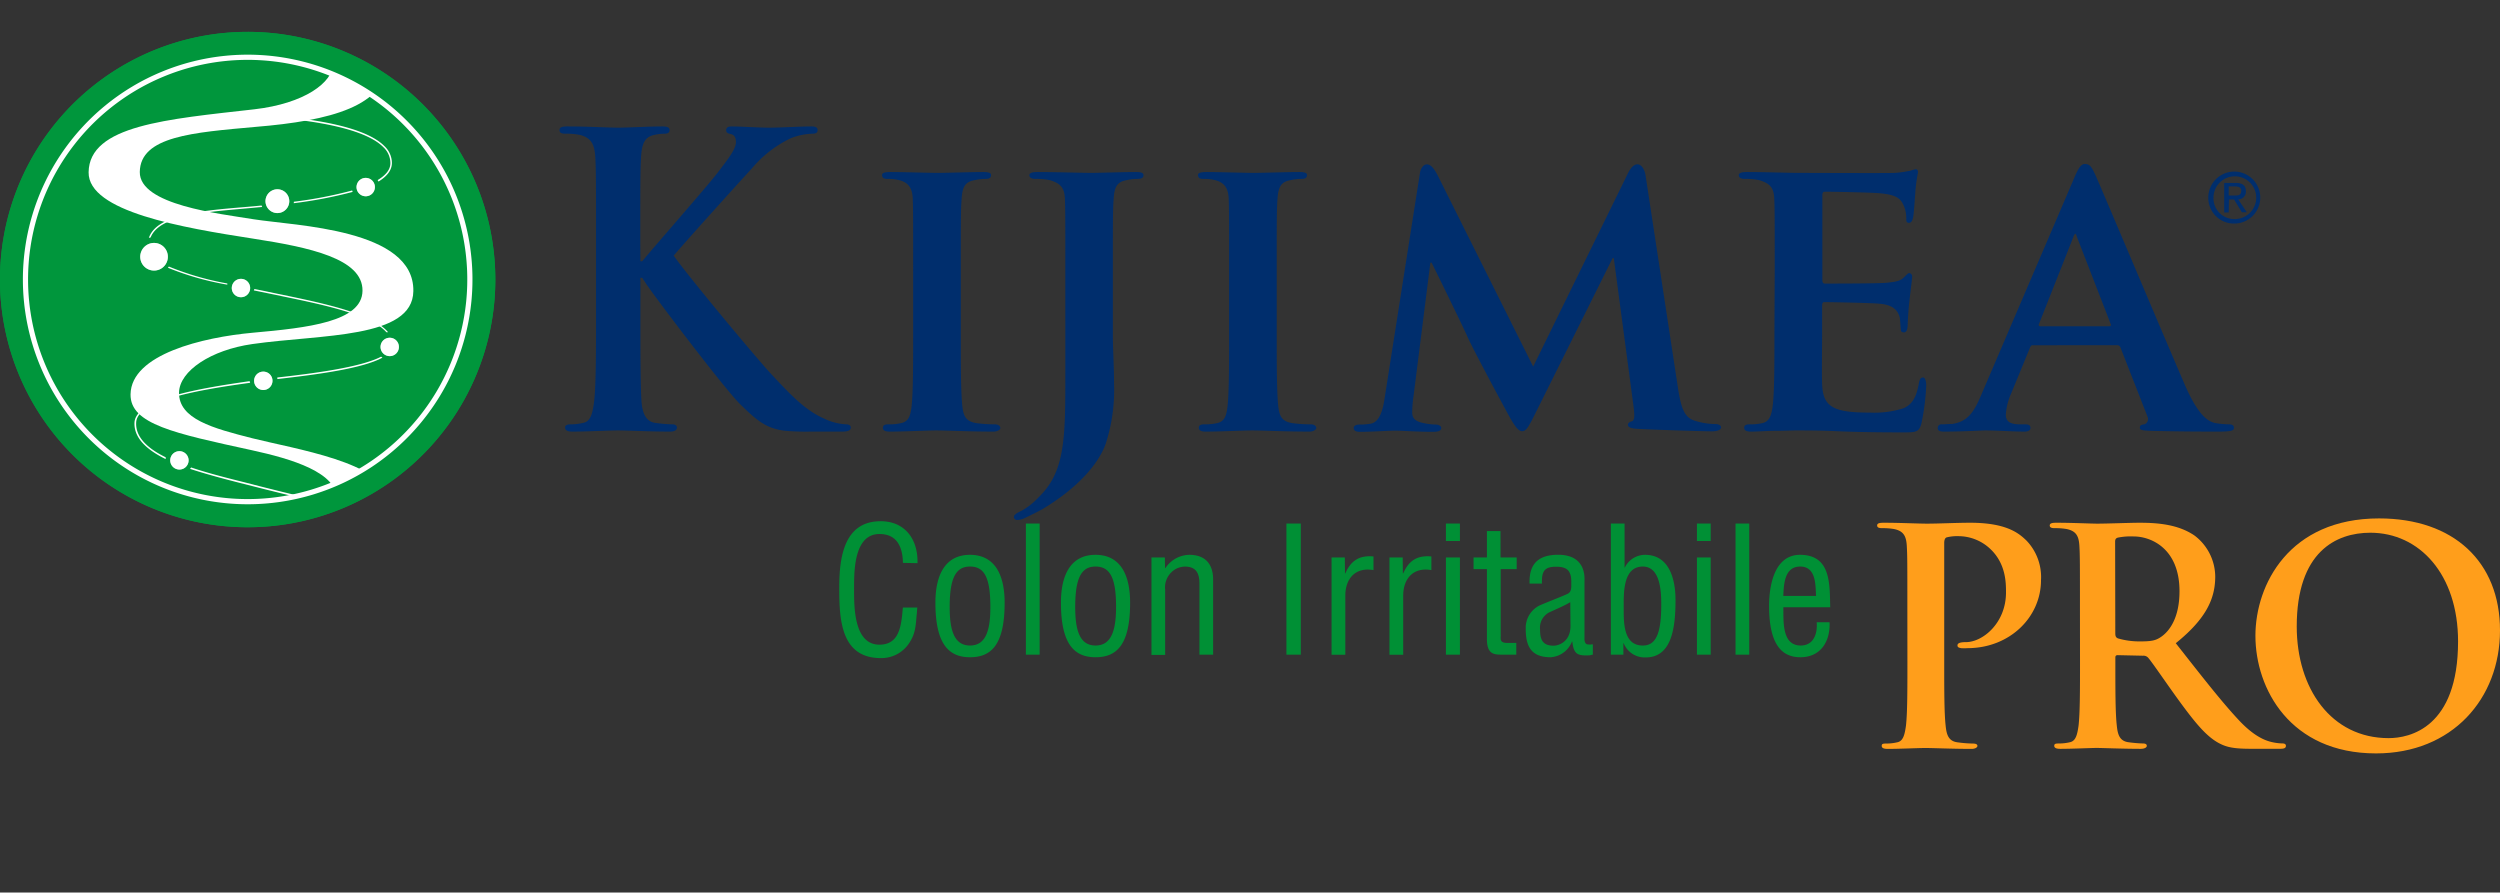 <svg xmlns="http://www.w3.org/2000/svg" viewBox="0 0 443.52 158.34"><rect x="0" y="0" width="443.52" height="158.34" fill="#333333" stroke="none"/><defs><clipPath id="a" transform="translate(0 5.66)"><path d="M4.52 43.93a39.42 39.42 0 1139.41 39.41A39.42 39.42 0 014.52 43.93z" stroke="#fff" stroke-width=".92" fill="#00963c"/></clipPath><clipPath id="b" transform="translate(0 5.66)"><path fill="none" d="M5.25 4.23h80.07V84.3H5.25z"/></clipPath><style>.d{fill:#00963c}.g,.h,.i{fill:#fff}.h,.i{opacity:.51;mix-blend-mode:darken}.i{opacity:.52}.k{fill:#002e6d}.l{fill:#ff9e1b}.m{fill:#009035}</style></defs><g style="isolation:isolate"><path class="d" d="M0 49.59a43.94 43.94 0 1143.93 43.94A43.93 43.93 0 010 49.59z"/><path class="d" d="M43.93 5.66a43.94 43.94 0 1043.94 43.93A43.93 43.93 0 0043.93 5.66zm0 83.34a39.41 39.41 0 1139.42-39.41A39.41 39.41 0 0143.93 89z"/><path class="d" d="M4.52 49.59A39.42 39.42 0 1143.93 89 39.42 39.42 0 014.52 49.59z"/><g clip-path="url(#a)"><g clip-path="url(#b)"><path class="g" d="M40.33 50.42a.62.62 0 010-.13 50.33 50.33 0 01-10.37-3l-.17.21a50.3 50.3 0 0010.53 3zM50.27 52.6c7.08 1.47 15.57 3.23 18.29 6.35a1 1 0 01.3 0c-2.71-3.29-11.34-5.12-18.54-6.61l-2.64-.55c-.83-.18-1.69-.35-2.54-.52a2.72 2.72 0 01-.11.25l2.59.53zM46.41 36.46c-1.09.11-2.23.21-3.42.31-7.16.6-15.19 1.29-16.58 5.43l.31-.07c1.5-3.84 9.28-4.47 16.28-5.09l3.51-.32a2 2 0 01-.1-.26zM52.11 36.05a77.6 77.6 0 0010.45-2 2.58 2.58 0 01-.08-.26 75.24 75.24 0 01-10.34 2zM68.2 25.92c-5.57-5.65-26.73-5.71-27.63-5.71v.27c.22 0 21.94.06 27.44 5.63a3.91 3.91 0 011.25 2.83c0 1.18-.87 2.17-2.25 3 0 .09.1.18.14.27 1.49-.91 2.36-2 2.38-3.27a4.15 4.15 0 00-1.33-3.02zM49.2 67.02a1.79 1.79 0 010 .23c7-.8 15.07-1.85 18.65-3.8a1.77 1.77 0 01-.24-.17C64 65.15 55.87 66.22 49.2 66.97zM29.4 81.45a1.73 1.73 0 010-.32c-3.23-1.59-5.4-3.59-5.24-6.22.24-3.9 11.13-5.75 20.22-7a1.61 1.61 0 01-.09-.29c-9.18 1.31-20.17 3.19-20.43 7.32-.14 2.72 2.14 4.85 5.54 6.51zM45.86 105.55c1.48-.22 3-.39 4.7-.56 7.78-.84 16.6-1.79 16.82-8.14.18-5.35-8.75-7.52-17.38-9.61l-4-1-2.64-.68c-3.08-.77-6.43-1.61-9.45-2.63a2.43 2.43 0 01-.2.25c3.06 1 6.45 1.89 9.57 2.68l2.65.67c1.31.34 2.69.67 4 1 8.53 2.07 17.33 4.21 17.16 9.31-.21 6.09-8.89 7-16.55 7.85-1.66.18-3.23.35-4.71.56-11.3 1.64-21.77 3.91-21.85 9.46a5.86 5.86 0 001.85 4.29c5.66 5.72 22.48 6.27 26.33 6.33h.77v-.3c-.21 0-20.7 0-26.89-6.24a5.56 5.56 0 01-1.76-4.08c.07-6.05 14.6-8.15 21.58-9.16z"/><path class="g" d="M46.54 138.96c15.42-1.77 29.25-2.84 29.36-11.18.09-7-16.63-9.82-29.22-11.77-10-1.55-19.45-3.54-19.37-9.25.07-5.51 9.67-6.56 19.48-7.45 8.78-.79 21.57-3.8 21.67-10.93.08-6.23-16.34-8.77-23.7-10.63-7-1.78-13.08-3.41-13-8.13.1-3.82 5.66-7.53 13-8.58 12.28-1.76 28.46-.91 28.57-9.39C73.52 40.59 52.45 40.08 45 38.9c-6.1-1-20.28-2.54-20.2-8.39.09-6.35 9.47-7 20.54-8 13.29-1.09 23.31-3.69 23.42-11.65C68.91-.59 41.06.01 41.06.01v1.1c9 1.4 18.15 4.15 18.07 10.11-.05 3.44-5.15 7.15-14 8.17-15.47 1.76-29.3 2.83-29.41 11.17-.1 7 16.63 9.83 29.21 11.78 10 1.55 19.46 3.54 19.38 9.25-.07 5.5-9.67 6.56-19.48 7.44-8.78.8-21.57 3.8-21.67 10.93-.07 5.29 7.75 6.91 21.47 9.9 7.13 1.56 15.26 3.94 15.19 8.86 0 3.82-5.66 7.53-13 8.58-12.28 1.76-28.46.91-28.57 9.39-.16 11.06 20.92 11.58 28.38 12.76 6.11 1 20.29 2.53 20.21 8.38-.09 6.36-9.47 7-20.54 8-13.3 1.09-23.3 3.7-23.44 11.65-.15 11.46 27.69 10.86 27.69 10.86v-1.11c-9-1.4-18.15-4.14-18.07-10.11.09-3.46 5.19-7.15 14.06-8.16z"/><path class="g" d="M27.36 43.1a2.45 2.45 0 102.42 2.48 2.45 2.45 0 00-2.42-2.48z"/><path class="h" d="M27.36 43.1a2.45 2.45 0 102.42 2.48 2.45 2.45 0 00-2.42-2.48z"/><path class="g" d="M64.9 31.56a1.63 1.63 0 101.61 1.65 1.63 1.63 0 00-1.61-1.65zM49.25 33.58a2.11 2.11 0 102.07 2.13 2.11 2.11 0 00-2.07-2.13z"/><path class="i" d="M49.25 33.58a2.11 2.11 0 102.07 2.13 2.11 2.11 0 00-2.07-2.13zM64.9 31.56a1.63 1.63 0 101.61 1.65 1.63 1.63 0 00-1.61-1.65z"/><path class="g" d="M69.16 59.92a1.63 1.63 0 00-1.65 1.61 1.63 1.63 0 101.65-1.61z"/><path class="h" d="M69.16 59.92a1.63 1.63 0 00-1.65 1.61 1.63 1.63 0 101.65-1.61z"/><path class="g" d="M42.77 49.47a1.63 1.63 0 101.61 1.65 1.63 1.63 0 00-1.61-1.65z"/><path class="h" d="M42.77 49.47a1.63 1.63 0 101.61 1.65 1.63 1.63 0 00-1.61-1.65z"/><path class="g" d="M46.73 65.93a1.63 1.63 0 101.61 1.65 1.62 1.62 0 00-1.61-1.65z"/><path class="h" d="M46.73 65.93a1.63 1.63 0 101.61 1.65 1.62 1.62 0 00-1.61-1.65z"/><path class="g" d="M31.86 80.04a1.63 1.63 0 101.6 1.62 1.64 1.64 0 00-1.6-1.62z"/><path class="h" d="M31.86 80.04a1.63 1.63 0 101.6 1.62 1.64 1.64 0 00-1.6-1.62z"/></g></g><path d="M4.52 49.59A39.42 39.42 0 1143.93 89 39.42 39.42 0 014.52 49.59z" fill="none" stroke="#fff" stroke-width=".92"/><path class="k" d="M113.61 46.35h.32c2.18-2.65 11.56-13.32 13.42-15.76s3.21-4.15 3.21-5.37c0-.78-.26-1.29-.9-1.43s-.83-.29-.83-.72.32-.64 1-.64c1.35 0 4.88.22 6.62.22 2 0 5.52-.22 7.51-.22.64 0 1.09.14 1.09.64s-.32.65-1 .65a11.46 11.46 0 00-3.73.79 20.54 20.54 0 00-6.93 5.37c-2 2.15-11.69 12.89-13.87 15.47 2.31 3.36 14.9 18.47 17.4 21.12 2.83 3 5.72 6.23 9.18 7.74a10.16 10.16 0 004 1.07c.44 0 .83.14.83.57s-.32.72-1.54.72h-5.59a41.11 41.11 0 01-4.43-.14c-3.47-.36-5.2-1.94-8-4.66S116 52.44 114.64 50.36l-.71-1.08h-.32v6.52c0 6.59 0 12.25.19 15.33.13 2 .71 3.58 2.31 3.87a24.87 24.87 0 003.15.28c.51 0 .83.22.83.57 0 .51-.51.72-1.22.72-3.59 0-7.64-.21-9.24-.21s-5.53.21-8.09.21c-.84 0-1.29-.21-1.29-.72 0-.35.26-.57 1-.57a9.67 9.67 0 002.31-.28c1.29-.29 1.61-1.87 1.86-3.94.32-3 .32-8.67.32-15.26V43.2c0-10.89 0-12.89-.12-15.18s-.65-3.58-2.77-4.09a12.07 12.07 0 00-2.5-.21c-.71 0-1.09-.14-1.09-.65s.45-.64 1.41-.64c3.4 0 7.45.22 9 .22s5.59-.22 7.77-.22c.9 0 1.35.14 1.35.64s-.39.65-.9.65a8.82 8.82 0 00-1.8.21c-1.73.36-2.25 1.58-2.37 4.09-.13 2.29-.13 4.29-.13 15.18zM162 48.14c0-9.24 0-11-.07-12.89s-.79-2.79-2.15-3.22a7.82 7.82 0 00-2.29-.29c-.64 0-1-.14-1-.72 0-.35.5-.5 1.5-.5 2.37 0 6.66.15 8.45.15 1.58 0 5.66-.15 8.09-.15.79 0 1.29.15 1.29.5 0 .58-.35.72-1 .72a9 9 0 00-1.86.21c-1.72.29-2.22 1.15-2.36 3.3-.15 1.93-.15 3.65-.15 12.89v10.74c0 5.87 0 10.74.29 13.32.21 1.65.64 2.58 2.51 2.87a24.08 24.08 0 003.22.21c.71 0 1 .36 1 .65s-.5.64-1.22.64c-4.15 0-8.45-.21-10.17-.21-1.43 0-5.72.21-8.23.21-.79 0-1.22-.21-1.22-.64s.22-.65 1-.65a9.41 9.41 0 002.22-.21c1.29-.29 1.65-1.15 1.87-2.94.28-2.51.28-7.38.28-13.25zM189 48.14c0-9.24 0-11-.08-12.89s-.71-2.72-2.72-3.3a11.8 11.8 0 00-2.5-.21c-.65 0-1.08-.21-1.08-.64s.5-.58 1.43-.58c3.3 0 7.88.15 9.53.15 1.5 0 5.51-.15 8-.15.86 0 1.29.15 1.29.58s-.36.64-1.15.64a8.36 8.36 0 00-1.79.21c-1.72.29-2.22 1.15-2.36 3.3-.14 1.93-.14 3.65-.14 12.89v11.31c0 2.58.21 5.52.21 8.6a30.92 30.92 0 01-1.5 10.74c-1.36 3.72-5.23 8-11.32 11.6-.79.43-1.79.93-3.15 1.58a3.31 3.31 0 01-1.29.28.54.54 0 01-.5-.57c0-.29.29-.57 1.36-1.07a12.09 12.09 0 003-2.37c4.83-4.65 4.76-10.67 4.76-22.58zM218.05 48.14c0-9.24 0-11-.07-12.89s-.79-2.79-2.15-3.22a7.86 7.86 0 00-2.29-.29c-.64 0-1-.14-1-.72 0-.35.5-.5 1.5-.5 2.36 0 6.66.15 8.45.15 1.57 0 5.66-.15 8.09-.15.79 0 1.29.15 1.29.5 0 .58-.36.72-1 .72a8.84 8.84 0 00-1.86.21c-1.72.29-2.22 1.15-2.37 3.3-.14 1.93-.14 3.65-.14 12.89v10.74c0 5.87 0 10.74.29 13.32.21 1.65.64 2.58 2.5 2.87a24.12 24.12 0 003.23.21c.71 0 1 .36 1 .65s-.5.64-1.22.64c-4.15 0-8.45-.21-10.17-.21-1.43 0-5.73.21-8.23.21-.79 0-1.22-.21-1.22-.64s.22-.65 1-.65a9.47 9.47 0 002.22-.21c1.29-.29 1.65-1.15 1.87-2.94.28-2.51.28-7.38.28-13.25zM251.9 30.74c.14-1 .72-1.58 1.22-1.58s1.07.29 1.93 1.94L272 65.04l16.85-34.38c.51-1 1.08-1.51 1.65-1.51s1.22.65 1.43 1.94l5.73 37.57c.58 3.8 1.15 5.44 3.08 6a12.45 12.45 0 003.58.57c.57 0 1 .22 1 .57 0 .51-.72.72-1.65.72-1.58 0-10.53-.29-13-.43-1.5-.07-1.86-.36-1.86-.72s.29-.5.72-.64.5-.86.28-2.58L286.3 45.8h-.21l-13.57 27.26c-1.42 2.87-1.78 3.44-2.5 3.44s-1.5-1.22-2.51-3.08c-1.51-2.76-6.51-12.1-7.23-13.82-.5-1.15-4.22-8.81-6.3-13h-.22l-3 23.78a19 19 0 00-.22 2.86c0 1.15.86 1.58 1.93 1.8a11.21 11.21 0 002.22.28c.58 0 1 .29 1 .57 0 .58-.58.72-1.51.72-2.65 0-5.51-.21-6.66-.21s-4.22.21-6.23.21c-.64 0-1.14-.14-1.14-.72 0-.28.36-.57 1-.57a11.62 11.62 0 001.93-.14c1.72-.22 2.3-2.65 2.58-4.66zM314.85 48.14c0-9.24 0-11-.08-12.89s-.71-2.72-2.72-3.3a11.8 11.8 0 00-2.5-.21c-.65 0-1.08-.21-1.08-.64s.5-.58 1.44-.58c3.29 0 7.3.15 9.09.15 2 0 16 .07 17.19 0s2.14-.29 2.65-.36a7.14 7.14 0 011-.29c.36 0 .43.29.43.57a26.68 26.68 0 00-.5 3.94c-.07.65-.22 3.3-.36 4-.07.29-.22 1-.72 1s-.5-.29-.5-.79a5.66 5.66 0 00-.43-2.22c-.5-1.08-1-1.94-4.15-2.22-1.08-.15-8.59-.29-9.88-.29-.29 0-.43.22-.43.57v15.08c0 .36.07.65.43.65 1.43 0 9.59 0 11-.15s2.43-.28 3-.93c.5-.43.72-.78 1-.78a.58.58 0 01.5.64c0 .36-.15 1.36-.5 4.44-.15 1.22-.29 3.65-.29 4.08s-.07 1.36-.65 1.36c-.43 0-.57-.21-.57-.5-.07-.64-.07-1.43-.21-2.22-.36-1.21-1.15-2.15-3.51-2.36-1.15-.14-8.31-.29-9.88-.29-.29 0-.36.29-.36.65v4.87c0 2.07-.08 7.23 0 9 .14 4.15 2.07 5.08 8.52 5.08a17.13 17.13 0 005.94-.78c1.58-.72 2.29-2 2.72-4.52.15-.64.29-.93.72-.93s.57.79.57 1.44a41 41 0 01-.86 6.73c-.43 1.57-1 1.57-3.36 1.57-4.73 0-8.52-.07-11.6-.21s-5.45-.14-7.31-.14c-.71 0-2.07.07-3.58.07s-3.08.14-4.37.14c-.78 0-1.22-.21-1.22-.64s.22-.65 1-.65a9.53 9.53 0 002.22-.21c1.29-.29 1.65-1.44 1.86-3.23.29-2.58.29-7.37.29-13zM360.72 61.25c-.36 0-.43.07-.58.42l-3.36 8.17a10.89 10.89 0 00-.93 3.72c0 1.08.57 1.72 2.5 1.72h.93c.79 0 .94.29.94.65s-.36.64-1 .64c-2.07 0-5-.21-7-.21-.64 0-4 .21-7.3.21-.79 0-1.15-.14-1.15-.64a.63.63 0 01.72-.65c.57 0 1.29-.07 1.86-.07 2.87-.43 3.94-2.29 5.23-5.37L368 31.53c.72-1.72 1.22-2.44 1.86-2.44.93 0 1.22.57 1.87 1.93 1.5 3.37 12 28.29 16 37.53 2.43 5.51 4.22 6.3 5.37 6.52a15.43 15.43 0 002.36.21c.57 0 .86.22.86.65s-.36.64-2.72.64-6.8 0-12.1-.14c-1.15-.07-1.87-.07-1.87-.5s.15-.58.79-.65a1 1 0 00.57-1.36l-4.8-12.26a.61.61 0 00-.65-.42zm13.46-3.37c.29 0 .36-.14.29-.36l-6-15.47c-.07-.21-.14-.57-.28-.57s-.29.36-.36.57l-6.09 15.4c-.14.29 0 .43.22.43zM391.77 35.06a4.61 4.61 0 114.62 4.6 4.55 4.55 0 01-4.62-4.6zm4.62 3.8a3.79 3.79 0 10-3.7-3.8 3.68 3.68 0 003.7 3.8zm-1-1.17h-.8v-5.24h2c1.24 0 1.85.45 1.85 1.49a1.36 1.36 0 01-1.36 1.44l1.53 2.28h-.89l-1.38-2.27h-.91zm.95-3c.67 0 1.27 0 1.27-.85 0-.65-.59-.77-1.14-.77h-1.08v1.62z"/><path class="l" d="M338.38 108.11c0-8.07 0-9.56-.1-11.26s-.54-2.65-2.29-3a11.56 11.56 0 00-2.07-.15c-.58 0-.9-.11-.9-.48s.37-.48 1.17-.48c2.81 0 6.16.16 7.65.16 2.17 0 5.25-.16 7.7-.16 6.64 0 8.76 2 10 3.19a9.36 9.36 0 012.55 7c0 6.54-5.52 12.06-13.07 12.06a8.32 8.32 0 01-1.11 0c-.27-.06-.64-.11-.64-.48s.37-.59 1.49-.59c3 0 7.12-3.39 7.12-8.81 0-1.75 0-5.26-3-7.92a8.25 8.25 0 00-5.47-2.07 7.44 7.44 0 00-2.07.22c-.26.1-.42.42-.42 1v21.12c0 4.89 0 9.08.26 11.36.16 1.49.48 2.66 2.07 2.87a21.69 21.69 0 002.71.22c.59 0 .85.15.85.42s-.42.53-1 .53c-3.5 0-6.85-.16-8.23-.16-1.22 0-4.57.16-6.69.16-.69 0-1.06-.16-1.06-.53s.21-.42.84-.42a8.45 8.45 0 001.92-.22c1.06-.21 1.32-1.38 1.54-2.92.26-2.23.26-6.42.26-11.31zM369 108.11c0-8.07 0-9.56-.1-11.26s-.54-2.65-2.29-3a11.56 11.56 0 00-2.07-.15c-.58 0-.9-.11-.9-.48s.37-.48 1.17-.48c2.81 0 6.16.16 7.27.16 1.81 0 5.85-.16 7.49-.16 3.35 0 6.91.32 9.77 2.28a9.21 9.21 0 013.66 7.25c0 3.93-1.6 7.49-7 11.84 4.72 6 8.39 10.73 11.52 14 3 3.09 5.1 3.46 5.9 3.62a8.93 8.93 0 001.48.16c.43 0 .64.15.64.42 0 .43-.37.53-1 .53h-5.2c-3 0-4.3-.26-5.68-1-2.29-1.22-4.31-3.72-7.28-7.8-2.12-2.93-4.57-6.54-5.26-7.33a1.1 1.1 0 00-.95-.38l-4.47-.1c-.26 0-.42.1-.42.42v.75c0 4.94 0 9.13.26 11.36.16 1.54.48 2.71 2.08 2.92a23.38 23.38 0 002.6.22c.42 0 .64.15.64.42s-.38.53-1.07.53c-3.08 0-7-.16-7.8-.16-1 0-4.36.16-6.48.16-.69 0-1.07-.16-1.07-.53s.22-.42.85-.42a8.45 8.45 0 001.92-.22c1.06-.21 1.32-1.38 1.54-2.92.26-2.23.26-6.42.26-11.31zm6.27 4.2c0 .58.11.79.48.95a13.69 13.69 0 004 .53c2.13 0 2.82-.21 3.78-.9 1.59-1.17 3.13-3.61 3.13-8 0-7.55-5-9.72-8.13-9.72a11.59 11.59 0 00-2.81.21c-.37.11-.48.32-.48.74z"/><path class="l" d="M400.13 112.79c0-9.09 6-20.82 21.93-20.82 13.23 0 21.46 7.7 21.46 19.86s-8.52 21.83-21.99 21.83c-15.24 0-21.4-11.47-21.4-20.87zm35.95 1c0-11.89-6.85-19.28-15.56-19.28-6.1 0-13.06 3.4-13.06 16.63 0 11 6.1 19.81 16.3 19.81 3.72 0 12.32-1.81 12.32-17.16z"/><path class="m" d="M160.19 99.86c-.06-2.76-1-5.12-4.17-5.12-4.44 0-4.5 6.36-4.5 9.43s-.18 10.2 4.5 10.2c3.06 0 3.71-2.51 4-5 .07-.53.1-1.06.16-1.59h2.56c-.06.47-.06 1-.13 1.43-.15 1.89-.24 3.32-1.35 4.93a5.86 5.86 0 01-5 2.61c-7.12 0-7.37-6.92-7.37-12.47 0-5.24.77-11.81 7.34-11.81 4.38 0 6.66 3.28 6.54 7.44zM172.09 116.6c-3.7 0-6.14-2.23-6.14-9.67 0-5.21 1.92-8.5 6.14-8.5s6.14 3.29 6.14 8.5c0 7.47-2.38 9.67-6.14 9.67zm0-16.09c-2.5 0-3.61 2-3.61 7.19 0 4.06.77 6.82 3.61 6.82s3.61-2.76 3.61-6.82c0-5.21-1.05-7.19-3.61-7.19zM182 116.14V92.88h2.44v23.26zM194.36 116.6c-3.71 0-6.14-2.23-6.14-9.67 0-5.21 1.91-8.5 6.14-8.5s6.13 3.29 6.13 8.5c0 7.47-2.37 9.67-6.13 9.67zm0-16.09c-2.5 0-3.61 2-3.61 7.19 0 4.06.77 6.82 3.61 6.82s3.64-2.76 3.64-6.86c0-5.17-1.08-7.15-3.64-7.15zM206.69 100.79h.06a5.2 5.2 0 014.25-2.36c2.56 0 4.22 1.37 4.22 4.4v13.31h-2.43v-12.62c0-1.8-.59-3-2.56-3a3.48 3.48 0 00-2.41 1 3.74 3.74 0 00-1.11 3.13v11.54h-2.43V98.9h2.37zM228.22 116.14V92.88h2.55v23.26zM238.61 101.72h.06c1-2.26 2.47-3.23 5-3v2.42c-3.15-.56-5 1.43-5 4.56v10.45h-2.44V98.9h2.35zM248.88 101.72h.06c1-2.26 2.46-3.23 5-3v2.42c-3.14-.56-5 1.43-5 4.56v10.45h-2.44V98.9h2.35zM256.52 95.98v-3.1H259v3.1zm0 20.16V98.9H259v17.24zM266.21 98.9h2.86v2.07h-2.83v11.76c0 .59-.22 1.33 1.14 1.33H269v2.08h-2.68c-1.45 0-2.53-.22-2.53-2.82v-12.35h-2.37V98.9h2.37v-4.68h2.41zM282.58 116.14a3.61 3.61 0 00-.55.12c-2.07.09-2.84-.09-3.09-2.45h-.06a4.36 4.36 0 01-3.79 2.79c-3.43 0-4.41-1.92-4.41-5a4.42 4.42 0 012.46-4.19c1.39-.62 4.85-1.92 5.15-2.17.53-.4.47-1.08.47-2 0-2-.74-2.7-2.72-2.7-2.22 0-2.53 1-2.49 3h-2.19c-.13-3.57 1.63-5.12 5.08-5.12 5.09 0 4.66 4.28 4.66 4.68v9.89c0 .44-.06 1.06.43 1.31a3.09 3.09 0 001.05 0zm-4-9.31c-1.2.72-2.56 1.25-3.85 1.87a3.06 3.06 0 00-1.51 3c0 1.74.43 2.85 2.4 2.85.93 0 3-.71 3-3.5zM288 116.14h-2.22V92.88h2.43v7.78h.06a4 4 0 013.58-2.23c4.35 0 5.4 4.44 5.4 8 0 4.9-.65 10.2-5.28 10.2a4 4 0 01-3.91-2.51H288zm3.48-1.62c2.53 0 3.24-2.66 3.24-7.31 0-2.27-.16-6.7-3.27-6.7-3.61 0-3.39 4.93-3.39 7.44s-.06 6.57 3.37 6.57zM301.05 95.98v-3.1h2.44v3.1zm0 20.16V98.9h2.44v17.24zM307.9 116.14V92.88h2.43v23.26zM324.58 110.4c.15 3.38-1.57 6.2-5.18 6.2-3.24 0-5.55-2.17-5.55-9.11 0-3.63.95-9.06 5.49-9.06 5.55 0 5.24 5.27 5.36 9.3h-8.32c.06 2.33-.34 6.79 3.08 6.79 2.34 0 3-2.17 2.84-4.12zm-2.4-4.68c-.1-2 0-5.21-2.81-5.21s-2.9 3.16-3 5.21z"/></g></svg>
